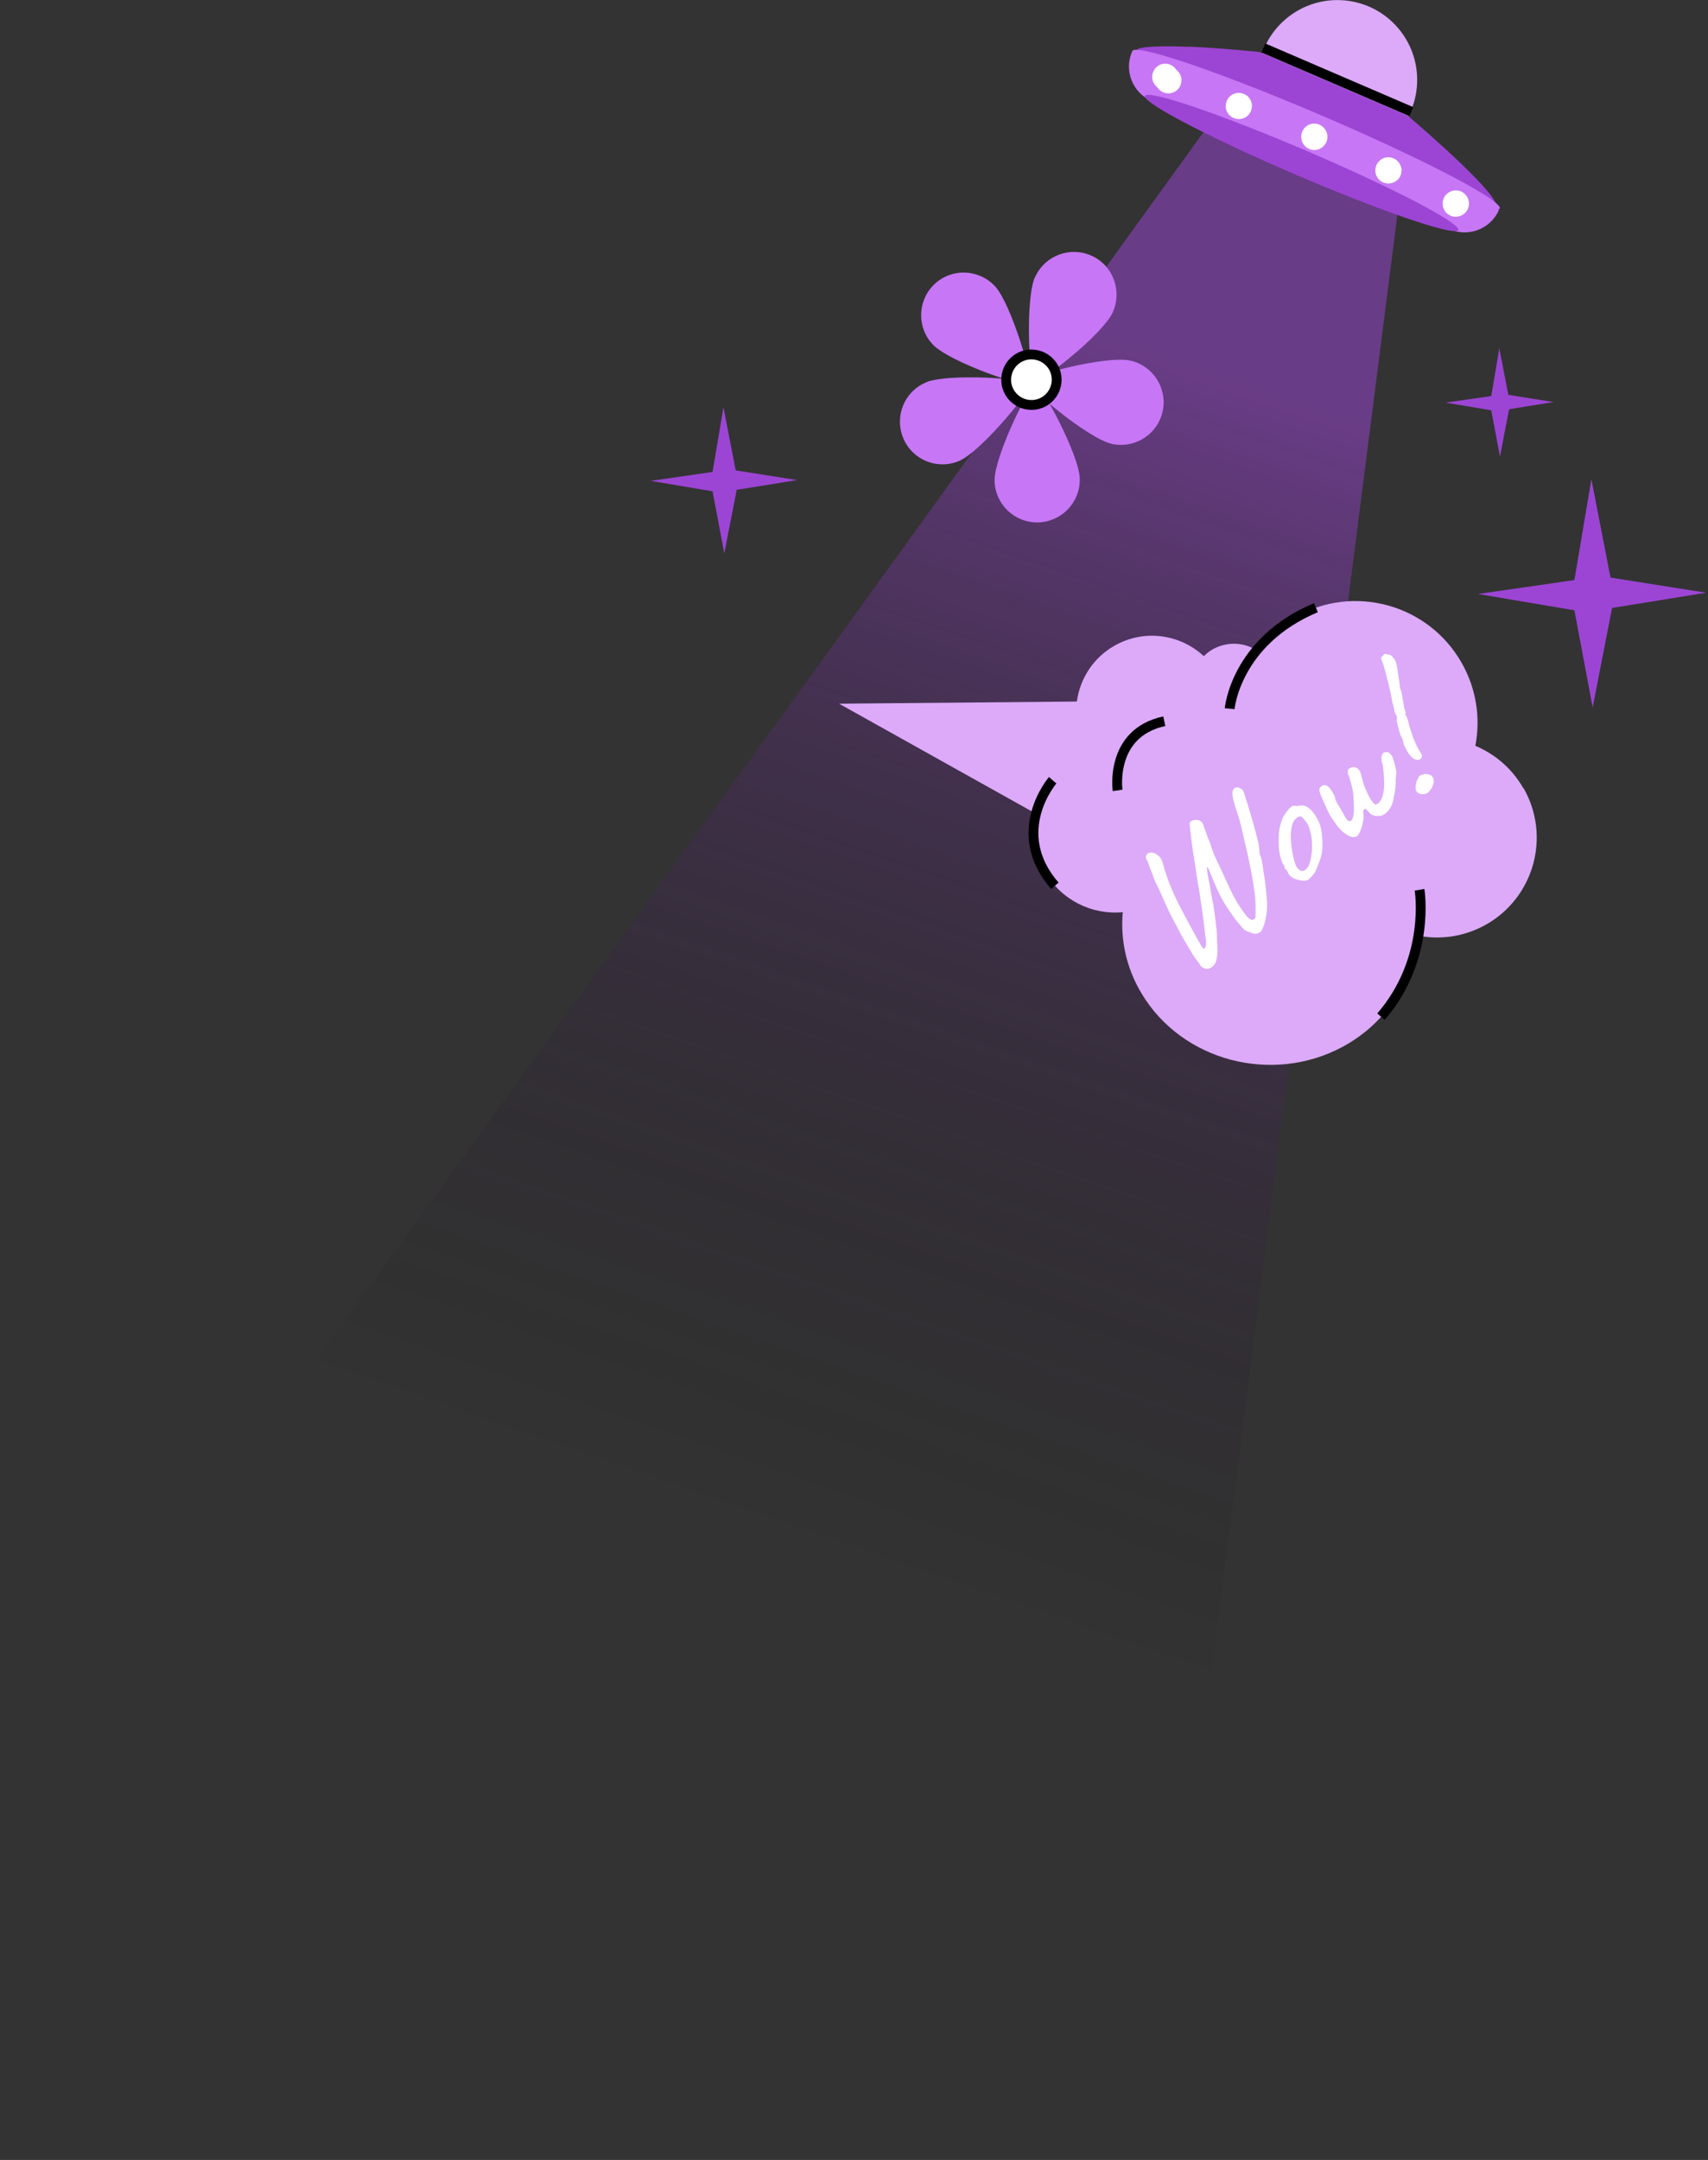 <?xml version="1.0" encoding="UTF-8"?> <svg xmlns="http://www.w3.org/2000/svg" width="174" height="220" viewBox="0 0 174 220" fill="none"><rect x="0" y="0" width="174" height="220" fill="#333333" stroke="none"/><g clip-path="url(#clip0_369_12626)"><path opacity="0.58" d="M117.15 219.51L0 183.16L123.58 12.11L123.92 11.72C125.36 11.98 129.14 13.33 133.47 15.18L133.54 15.21L133.97 15.4C138.18 17.23 141.61 18.96 142.63 19.77L142.57 20.21L117.14 219.51H117.16H117.15Z" fill="url(#paint0_linear_369_12626)" fill-opacity="0.9"></path><path d="M142.48 2.92C145.36 6.37 144.9 11.49 141.46 14.37C138.01 17.25 132.89 16.79 130.01 13.35C127.13 9.9 127.59 4.78 131.03 1.9C134.48 -0.98 139.6 -0.52 142.48 2.92Z" fill="#DCAAF9"></path><path d="M121.13 4.75C123.93 4.87 127.01 5.16 128.37 5.31L143.42 11.79C144.44 12.66 146.82 14.72 148.88 16.7C149.92 17.7 150.87 18.67 151.52 19.45C151.85 19.84 152.09 20.17 152.23 20.43C152.3 20.56 152.34 20.65 152.35 20.7C152.21 20.98 152.02 21.21 151.78 21.39L115.76 5.88C115.73 5.59 115.76 5.29 115.88 5C115.93 4.97 116.01 4.94 116.15 4.91C116.43 4.84 116.83 4.79 117.34 4.76C118.35 4.7 119.7 4.71 121.13 4.77V4.75Z" fill="#9C45D4"></path><path d="M152.72 21.37L115.32 5.27C114.49 7.2 115.38 9.45 117.32 10.29L147.7 23.36C149.63 24.19 151.88 23.3 152.72 21.36V21.37Z" fill="#C776F6"></path><path d="M152.77 21.23C152.72 21.35 152.47 21.38 152.07 21.34C149.77 21.1 142.22 18.41 133.45 14.65C124.91 10.99 117.9 7.47 115.91 5.91C115.49 5.58 115.29 5.34 115.35 5.2C115.42 5.05 115.81 5.03 116.47 5.15C119.17 5.63 126.38 8.23 134.68 11.78L134.83 11.85L135.65 12.2C143.74 15.7 150.3 19.02 152.22 20.53C152.64 20.86 152.84 21.11 152.79 21.25L152.77 21.23Z" fill="#C776F6"></path><path d="M148.57 23.44C148.53 23.54 148.32 23.57 147.97 23.53C146.01 23.32 139.56 21.03 132.08 17.83C124.8 14.7 118.81 11.7 117.12 10.37C116.76 10.1 116.6 9.88 116.65 9.77C116.71 9.64 117.04 9.63 117.61 9.73C119.92 10.14 126.06 12.35 133.14 15.38L133.26 15.43L133.95 15.73C140.85 18.72 146.46 21.55 148.09 22.84C148.45 23.12 148.62 23.34 148.57 23.45V23.44Z" fill="#9C45D4"></path><path d="M126.25 11.52C126.65 11.5 126.96 11.16 126.94 10.75C126.92 10.35 126.58 10.03 126.17 10.06C125.77 10.08 125.46 10.42 125.48 10.83C125.5 11.23 125.84 11.55 126.25 11.52Z" fill="white"></path><path d="M127.07 11.82C126.85 12.01 126.57 12.11 126.28 12.13C125.92 12.14 125.58 12.03 125.31 11.79C125.05 11.55 124.88 11.22 124.87 10.87C124.86 10.51 124.97 10.17 125.21 9.9C125.45 9.64 125.78 9.47 126.13 9.46C126.49 9.45 126.82 9.57 127.1 9.8C127.36 10.04 127.53 10.37 127.54 10.72C127.55 11.08 127.44 11.42 127.2 11.69C127.15 11.73 127.12 11.78 127.06 11.82H127.07ZM126.14 10.71C126.14 10.71 126.08 10.77 126.1 10.81L126.23 10.93C126.23 10.93 126.29 10.91 126.31 10.89C126.33 10.74 126.27 10.69 126.22 10.69C126.2 10.69 126.18 10.69 126.16 10.71H126.14Z" fill="white"></path><path d="M119.07 8.9C119.47 8.88 119.79 8.54 119.76 8.13C119.74 7.73 119.4 7.41 118.99 7.44C118.59 7.46 118.27 7.8 118.3 8.21C118.32 8.61 118.66 8.93 119.07 8.9Z" fill="white"></path><path d="M119.89 9.2C119.67 9.39 119.4 9.48 119.1 9.51C118.74 9.52 118.4 9.41 118.14 9.17C117.88 8.93 117.71 8.6 117.7 8.25C117.69 7.89 117.8 7.55 118.04 7.28C118.28 7.02 118.61 6.85 118.96 6.84C119.32 6.83 119.66 6.94 119.92 7.18C120.18 7.42 120.35 7.75 120.36 8.1C120.37 8.46 120.26 8.8 120.02 9.07C119.97 9.11 119.93 9.16 119.88 9.2H119.89ZM118.95 8.09V8.26L119.05 8.28C119.05 8.28 119.11 8.26 119.13 8.24V8.07L118.95 8.08V8.09Z" fill="white"></path><path d="M133.92 14.67C134.32 14.65 134.64 14.31 134.61 13.9C134.59 13.5 134.25 13.18 133.84 13.21C133.44 13.23 133.12 13.57 133.15 13.98C133.17 14.38 133.51 14.7 133.92 14.67Z" fill="white"></path><path d="M134.75 14.97C134.52 15.16 134.25 15.26 133.96 15.28C133.22 15.31 132.6 14.75 132.56 14C132.55 13.64 132.66 13.31 132.9 13.03C133.14 12.77 133.47 12.6 133.82 12.59C134.55 12.55 135.18 13.12 135.23 13.86C135.24 14.22 135.13 14.56 134.89 14.83C134.84 14.87 134.81 14.92 134.75 14.96V14.97ZM133.9 14.06C133.9 14.06 134.02 13.99 134.01 13.93C134.01 13.87 133.94 13.81 133.88 13.81C133.82 13.81 133.76 13.88 133.76 13.94C133.76 14 133.82 14.05 133.89 14.06H133.9Z" fill="white"></path><path d="M141.49 18.08C141.89 18.06 142.21 17.72 142.18 17.31C142.16 16.91 141.82 16.59 141.41 16.62C141.01 16.64 140.69 16.98 140.72 17.39C140.74 17.79 141.08 18.11 141.49 18.08Z" fill="white"></path><path d="M142.3 18.38C142.08 18.57 141.8 18.67 141.51 18.69C141.15 18.7 140.81 18.59 140.55 18.35C140.29 18.11 140.12 17.78 140.11 17.43C140.1 17.07 140.21 16.73 140.45 16.46C140.69 16.2 141.02 16.03 141.37 16.02C142.1 15.98 142.73 16.55 142.78 17.29C142.79 17.65 142.68 17.99 142.44 18.26C142.39 18.3 142.35 18.35 142.3 18.39V18.37V18.38ZM141.44 17.24L141.32 17.37L141.45 17.49C141.45 17.49 141.51 17.47 141.53 17.45C141.56 17.31 141.49 17.25 141.43 17.26V17.24H141.44Z" fill="white"></path><path d="M148.34 21.47C148.74 21.45 149.06 21.11 149.03 20.7C149.01 20.3 148.67 19.98 148.26 20.01C147.86 20.03 147.54 20.37 147.57 20.78C147.59 21.18 147.93 21.5 148.34 21.47Z" fill="white"></path><path d="M149.16 21.77C148.93 21.96 148.67 22.05 148.37 22.08C147.63 22.11 147.01 21.55 146.97 20.8C146.93 20.05 147.5 19.44 148.24 19.39C148.97 19.35 149.6 19.92 149.65 20.66C149.66 21.02 149.55 21.36 149.31 21.63C149.26 21.67 149.22 21.72 149.17 21.76L149.16 21.77ZM148.31 20.86C148.31 20.86 148.43 20.79 148.43 20.73C148.43 20.67 148.37 20.62 148.3 20.61C148.24 20.61 148.18 20.68 148.19 20.74C148.19 20.8 148.25 20.85 148.32 20.86H148.31Z" fill="white"></path><path d="M128.71 4.89L143.77 11.37" stroke="black" stroke-miterlimit="10"></path><path d="M73.78 56.4C74.21 54.23 74.62 52.06 75.05 49.89C77.1 49.56 79.15 49.23 81.2 48.9C79.12 48.57 77.04 48.24 74.95 47.91C74.53 45.77 74.11 43.62 73.7 41.48C73.33 43.67 72.96 45.87 72.59 48.07C70.49 48.37 68.39 48.68 66.29 48.98C68.39 49.33 70.49 49.69 72.59 50.04C72.99 52.16 73.39 54.27 73.79 56.39L73.78 56.4Z" fill="#9C45D4"></path><path d="M118.75 8.55C119.15 8.53 119.47 8.19 119.44 7.78C119.42 7.38 119.08 7.06 118.67 7.09C118.27 7.11 117.95 7.45 117.98 7.86C118 8.26 118.34 8.58 118.75 8.55Z" fill="white"></path><path d="M119.57 8.85C119.35 9.04 119.08 9.13 118.78 9.16C118.42 9.17 118.08 9.06 117.82 8.82C117.56 8.58 117.39 8.25 117.38 7.9C117.37 7.54 117.48 7.2 117.72 6.93C117.96 6.67 118.29 6.5 118.64 6.49C119 6.48 119.34 6.59 119.6 6.83C119.86 7.07 120.03 7.4 120.04 7.75C120.05 8.11 119.94 8.45 119.7 8.72C119.65 8.76 119.61 8.81 119.56 8.85H119.57ZM118.63 7.74V7.91L118.73 7.93C118.73 7.93 118.79 7.91 118.81 7.89V7.72L118.63 7.73V7.74Z" fill="white"></path><path d="M152.81 46.48C153.12 44.88 153.43 43.28 153.74 41.68C155.25 41.44 156.77 41.19 158.27 40.95C156.73 40.71 155.2 40.47 153.66 40.22C153.35 38.64 153.04 37.06 152.74 35.48C152.47 37.1 152.19 38.72 151.92 40.34C150.37 40.56 148.82 40.79 147.27 41.01C148.82 41.27 150.37 41.53 151.92 41.79C152.21 43.35 152.51 44.91 152.8 46.47L152.81 46.48Z" fill="#9C45D4"></path><path d="M162.25 72.07C162.91 68.69 163.56 65.3 164.23 61.92C167.43 61.41 170.63 60.89 173.81 60.37C170.57 59.86 167.32 59.35 164.07 58.83C163.42 55.49 162.76 52.15 162.12 48.81C161.54 52.23 160.96 55.66 160.39 59.08C157.12 59.56 153.84 60.03 150.56 60.5C153.83 61.05 157.11 61.61 160.39 62.16C161.01 65.46 161.63 68.76 162.25 72.06V72.07Z" fill="#9C45D4"></path><path d="M113.42 45.25L113.23 45.2C112.66 45.07 111.82 44.65 110.85 44.04C109.89 43.44 108.84 42.68 107.88 41.91C106.91 41.14 106.03 40.37 105.41 39.76C105.1 39.45 104.85 39.18 104.7 38.98C104.64 38.91 104.6 38.85 104.58 38.8C104.62 38.77 104.69 38.73 104.77 38.69C105 38.57 105.33 38.44 105.75 38.29C106.58 38 107.7 37.68 108.9 37.4C110.1 37.12 111.37 36.88 112.5 36.75C113.64 36.62 114.58 36.6 115.15 36.73C117.48 37.25 118.96 39.58 118.44 41.92C117.93 44.2 115.71 45.65 113.44 45.25H113.42Z" fill="#C776F6"></path><path d="M105.46 28.2C106.45 26.02 109.03 25.06 111.21 26.05C113.39 27.04 114.35 29.62 113.36 31.81L113.3 31.94C113.03 32.46 112.47 33.15 111.74 33.92C110.95 34.73 110 35.6 109.04 36.39C108.09 37.18 107.16 37.88 106.42 38.36C106.05 38.6 105.74 38.78 105.51 38.89C105.43 38.93 105.36 38.96 105.31 38.97C105.29 38.92 105.27 38.85 105.24 38.76C105.17 38.51 105.11 38.16 105.05 37.72C104.94 36.85 104.85 35.68 104.83 34.45C104.8 33.22 104.83 31.92 104.93 30.79C105.03 29.65 105.2 28.72 105.45 28.19L105.46 28.2Z" fill="#C776F6"></path><path d="M95.04 35.1C93.38 33.37 93.45 30.62 95.18 28.96C96.91 27.3 99.67 27.38 101.32 29.11L101.42 29.21C101.8 29.65 102.23 30.43 102.67 31.4C103.13 32.43 103.58 33.65 103.96 34.82C104.34 36 104.64 37.12 104.82 37.98C104.91 38.41 104.96 38.77 104.98 39.02C104.98 39.11 104.98 39.18 104.98 39.23C104.93 39.23 104.85 39.23 104.76 39.22C104.51 39.19 104.15 39.12 103.73 39.01C102.88 38.79 101.77 38.43 100.61 38C99.45 37.57 98.26 37.06 97.25 36.55C96.23 36.03 95.43 35.52 95.03 35.1H95.04Z" fill="#C776F6"></path><path d="M92.03 44.66C91.09 42.45 92.1 39.9 94.31 38.96L94.54 38.86C95.09 38.68 95.93 38.56 96.92 38.49C98.05 38.42 99.34 38.42 100.58 38.47C101.81 38.53 102.98 38.63 103.84 38.77C104.27 38.84 104.63 38.91 104.87 38.98C104.96 39.01 105.02 39.03 105.07 39.05C105.05 39.1 105.02 39.17 104.98 39.25C104.86 39.48 104.67 39.78 104.42 40.15C103.92 40.87 103.2 41.79 102.39 42.72C101.58 43.65 100.69 44.59 99.86 45.36C99.02 46.14 98.27 46.71 97.73 46.94C95.52 47.89 92.97 46.87 92.03 44.66Z" fill="#C776F6"></path><path d="M105.48 39.02C105.48 39.02 105.57 39.11 105.63 39.18C105.8 39.37 106.01 39.66 106.25 40.03C106.73 40.77 107.31 41.78 107.86 42.88C108.42 43.98 108.95 45.16 109.35 46.22C109.75 47.29 110 48.2 110 48.79C110.04 51.19 108.13 53.16 105.74 53.21C103.34 53.25 101.36 51.35 101.32 48.95V48.9C101.32 48.31 101.53 47.42 101.88 46.36C102.24 45.29 102.73 44.09 103.24 42.97C103.76 41.85 104.29 40.81 104.75 40.06C104.98 39.68 105.18 39.39 105.34 39.19C105.4 39.12 105.44 39.07 105.48 39.03V39.02Z" fill="#C776F6"></path><path d="M103.5 36.64C104.62 35.77 106.23 35.98 107.11 37.1C107.98 38.22 107.77 39.84 106.65 40.71C105.53 41.58 103.92 41.37 103.04 40.25C102.17 39.13 102.38 37.51 103.5 36.64Z" fill="white" stroke="black"></path><path d="M155.195 80.3C154.042 78.271 152.294 76.804 150.3 75.965C150.834 73.174 150.422 70.178 148.901 67.507C145.506 61.54 137.917 59.453 131.959 62.846C130.389 63.738 129.099 64.922 128.098 66.285C126.781 65.418 125.039 65.305 123.557 66.128C123.209 66.328 122.899 66.57 122.634 66.835C120.227 64.588 116.549 64.042 113.53 65.772C111.354 67.004 110.015 69.155 109.703 71.455L85.48 71.674L105.599 82.914C105.156 84.852 105.405 86.942 106.453 88.798C108.109 91.698 111.261 93.211 114.38 92.908C114.13 95.695 114.728 98.594 116.309 101.213C120.425 108.07 129.585 110.487 136.776 106.623C141.288 104.189 143.95 99.86 144.28 95.265C146.625 95.762 149.15 95.441 151.41 94.162C156.293 91.382 157.995 85.18 155.224 80.294L155.195 80.3Z" fill="#DCAAF9"></path><path d="M144.825 77.199C144.581 77.469 144.287 77.475 143.942 77.215C143.597 76.956 143.293 76.485 142.998 75.798C142.966 75.631 142.934 75.464 142.888 75.33C142.828 75.179 142.786 75.065 142.722 74.996C142.67 74.832 142.603 74.642 142.53 74.421C142.463 74.18 142.41 73.956 142.361 73.751C142.31 73.537 142.279 73.38 142.276 73.309C142.321 73.28 142.33 73.218 142.319 73.108C142.308 72.998 142.281 72.911 142.235 72.829C142.179 72.748 142.117 72.637 142.072 72.513C142.046 72.376 142.027 72.278 142.034 72.205C141.993 72.152 141.968 72.075 141.971 71.983C141.954 71.895 141.941 71.826 141.921 71.779C141.892 71.734 141.875 71.696 141.865 71.647C141.876 71.594 141.847 71.549 141.837 71.5C141.802 71.262 141.74 70.938 141.647 70.508C141.562 70.066 141.442 69.6 141.312 69.136C141.2 68.659 141.09 68.242 140.981 67.886C140.882 67.529 140.801 67.32 140.748 67.259C140.708 67.155 140.693 67.076 140.699 67.004C140.706 66.931 140.755 66.871 140.862 66.84C140.88 66.775 140.902 66.731 140.947 66.701C140.989 66.653 141.024 66.626 141.06 66.598C141.06 66.598 141.091 66.603 141.155 66.621C141.23 66.637 141.324 66.65 141.461 66.674C141.596 66.689 141.706 66.729 141.784 66.816C141.861 66.903 141.953 67.007 142.048 67.132C142.189 67.339 142.272 67.608 142.328 67.954C142.384 68.299 142.438 68.686 142.497 69.102C142.55 69.377 142.581 69.646 142.607 69.886C142.654 70.131 142.68 70.269 142.709 70.314C142.738 70.359 142.763 70.436 142.784 70.544C142.805 70.652 142.831 70.79 142.863 70.957C142.882 71.106 142.906 71.284 142.943 71.481C142.981 71.677 143.017 71.864 143.039 72.033C143.067 72.18 143.106 72.274 143.123 72.312C143.143 72.359 143.162 72.406 143.173 72.465C143.192 72.512 143.196 72.583 143.187 72.646C143.154 72.683 143.142 72.726 143.176 72.801L143.231 72.872C143.27 72.915 143.302 73.031 143.379 73.22C143.442 73.391 143.507 73.623 143.562 73.908C143.776 74.6 143.962 75.144 144.128 75.53C144.293 75.916 144.434 76.225 144.591 76.46C144.764 76.722 144.845 76.879 144.856 76.938C144.875 76.985 144.871 77.068 144.807 77.161L144.811 77.181L144.825 77.199ZM145.836 80.294C145.695 80.514 145.551 80.664 145.428 80.769C145.292 80.856 145.106 80.892 144.872 80.896C144.539 80.858 144.33 80.725 144.256 80.495C144.177 80.245 144.207 79.924 144.336 79.533C144.44 79.279 144.521 79.12 144.599 79.044C144.685 78.967 144.845 78.895 145.1 78.846C145.552 78.811 145.851 78.937 145.982 79.197C146.133 79.453 146.083 79.829 145.836 80.294Z" fill="white"></path><path d="M138.218 85.167C138.066 85.277 137.846 85.299 137.574 85.209C137.31 85.106 137.031 84.926 136.739 84.677C136.453 84.406 136.2 84.098 135.971 83.755C135.725 83.425 135.549 83.143 135.427 82.933C135.321 82.698 135.205 82.466 135.101 82.242C135.086 82.163 135.063 82.096 135.034 82.051C135.014 82.004 134.968 81.921 134.91 81.83C134.858 81.718 134.783 81.539 134.673 81.285C134.582 81.079 134.517 80.897 134.469 80.754C134.421 80.61 134.412 80.51 134.407 80.43C134.408 80.328 134.453 80.248 134.529 80.162C134.596 80.088 134.675 80.022 134.781 79.992C134.887 79.961 134.991 79.972 135.11 80.01C135.212 80.011 135.333 80.11 135.471 80.297C135.615 80.463 135.745 80.662 135.857 80.875C135.967 81.078 136.02 81.251 136.025 81.382C136.038 81.451 136.118 81.598 136.245 81.839C136.383 82.077 136.532 82.323 136.673 82.581C136.834 82.836 136.946 83.048 137.027 83.206C137.137 83.409 137.256 83.549 137.402 83.623C137.567 83.683 137.693 83.597 137.799 83.353C137.912 83.097 137.951 82.611 137.918 81.905C137.9 81.44 137.877 81.057 137.844 80.778C137.811 80.5 137.764 80.254 137.703 80.042C137.638 79.81 137.573 79.578 137.503 79.317C137.433 79.116 137.37 78.945 137.334 78.809C137.306 78.662 137.285 78.554 137.303 78.489C137.343 78.38 137.408 78.296 137.501 78.248C137.611 78.186 137.755 78.138 137.947 78.132C138.167 78.161 138.34 78.27 138.464 78.44C138.587 78.599 138.677 78.857 138.743 79.201C138.786 79.427 138.859 79.698 138.972 80.022C139.093 80.335 139.234 80.644 139.373 80.943C139.519 81.231 139.655 81.459 139.789 81.627C139.94 81.832 140.053 81.943 140.145 81.946C140.224 81.93 140.318 81.892 140.397 81.826C140.523 81.741 140.633 81.567 140.744 81.352C140.854 81.127 140.927 80.818 140.975 80.432C141.006 80.273 141.003 80.05 141.013 79.783C141.01 79.499 140.996 79.216 140.971 78.926C140.944 78.626 140.923 78.355 140.893 78.147C140.869 77.917 140.845 77.789 140.817 77.754C140.765 77.693 140.752 77.573 140.748 77.391C140.753 77.257 140.746 77.167 140.744 77.106C140.749 77.024 140.779 76.916 140.846 76.791C140.898 76.689 140.969 76.635 141.058 76.618C141.136 76.603 141.244 76.582 141.375 76.629C141.458 76.633 141.536 76.669 141.594 76.76C141.668 76.827 141.75 76.933 141.845 77.058C141.902 77.199 141.958 77.382 142.025 77.624C142.097 77.844 142.151 78.068 142.194 78.294C142.233 78.5 142.264 78.657 142.253 78.761C142.247 78.834 142.23 78.959 142.207 79.157C142.18 79.335 142.175 79.52 142.191 79.71C142.165 80.214 142.127 80.547 142.091 80.727C142.054 80.907 142.013 81.068 141.991 81.215C141.941 81.591 141.832 81.927 141.683 82.211C141.522 82.486 141.34 82.704 141.117 82.869C140.894 83.034 140.693 83.103 140.48 83.103C140.036 83.178 139.67 83.025 139.381 82.632C139.325 82.551 139.253 82.494 139.173 82.448C139.1 82.391 139.063 82.357 139.063 82.357C139.018 82.386 138.977 82.435 138.921 82.517C138.881 82.575 138.865 82.701 138.889 82.879C138.936 83.125 138.91 83.415 138.843 83.754C138.783 84.081 138.697 84.372 138.577 84.65C138.455 84.917 138.338 85.103 138.214 85.198L138.223 85.196L138.184 85.204L138.218 85.167Z" fill="white"></path><path d="M133.383 89.526C133.249 89.623 133.127 89.677 132.997 89.692C132.887 89.703 132.742 89.69 132.558 89.684C132.211 89.629 131.918 89.532 131.701 89.411C131.472 89.282 131.307 89.11 131.218 88.913C131.188 88.807 131.141 88.724 131.077 88.655L130.992 88.529C130.898 88.516 130.863 88.492 130.869 88.471C130.861 88.431 130.873 88.388 130.852 88.331C130.915 88.289 130.89 88.212 130.779 88.111C130.705 88.044 130.603 87.829 130.496 87.483C130.399 87.135 130.317 86.764 130.289 86.403C130.28 86.252 130.262 86.052 130.264 85.797C130.254 85.534 130.262 85.257 130.28 84.979C130.306 84.689 130.331 84.45 130.384 84.246C130.478 83.831 130.588 83.505 130.704 83.259C130.829 83.01 130.978 82.778 131.17 82.558C131.352 82.34 131.496 82.19 131.577 82.134C131.666 82.066 131.858 82.059 132.131 82.099C132.443 82.029 132.706 82.019 132.911 82.081C133.136 82.14 133.359 82.291 133.614 82.558C133.882 82.842 134.116 83.215 134.338 83.681C134.556 84.128 134.685 84.796 134.715 85.696C134.732 86.263 134.707 86.716 134.632 87.067C134.545 87.409 134.42 87.769 134.252 88.168C134.138 88.475 134.034 88.729 133.909 88.926C133.772 89.115 133.606 89.31 133.381 89.516L133.383 89.526ZM133.64 86.778C133.674 86.324 133.676 85.906 133.637 85.547C133.609 85.186 133.508 84.767 133.365 84.285C133.317 84.142 133.246 83.983 133.131 83.811C133.005 83.632 132.885 83.481 132.756 83.343C132.626 83.195 132.523 83.133 132.456 83.156C132.275 83.171 132.12 83.262 131.959 83.435C131.805 83.587 131.678 83.825 131.609 84.154C131.493 84.665 131.455 85.212 131.525 85.789C131.574 86.36 131.683 86.981 131.842 87.653C131.966 88.138 132.152 88.469 132.407 88.634C132.669 88.777 132.912 88.72 133.144 88.442C133.393 88.149 133.551 87.59 133.641 86.788L133.64 86.778Z" fill="white"></path><path d="M128.369 94.917C128.239 95.034 128.097 95.092 127.926 95.104C127.775 95.113 127.638 95.088 127.523 95.019C127.447 94.993 127.308 94.958 127.143 94.898C126.969 94.84 126.821 94.756 126.708 94.646C126.426 94.343 126.173 94.035 125.923 93.737C125.69 93.426 125.381 92.986 124.996 92.408C124.689 91.927 124.415 91.451 124.179 90.966C123.95 90.46 123.741 90.012 123.574 89.616C123.412 89.199 123.281 88.888 123.185 88.652C123.087 88.406 123.006 88.3 122.99 88.323C122.946 88.362 122.947 88.474 122.979 88.692C122.999 88.902 123.046 89.147 123.103 89.442C123.159 89.736 123.216 90.031 123.272 90.326C123.327 90.61 123.362 90.848 123.388 91.037C123.471 91.469 123.56 91.93 123.648 92.443C123.73 92.926 123.784 93.415 123.845 93.892C123.896 94.371 123.945 94.789 123.982 95.138C123.963 95.305 123.977 95.536 123.992 95.829C124.004 96.101 124.021 96.403 124.03 96.717C124.04 97.031 124.022 97.309 123.959 97.566C123.901 97.954 123.762 98.235 123.544 98.43C123.345 98.61 123.117 98.695 122.858 98.673C122.793 98.655 122.717 98.629 122.631 98.605C122.565 98.577 122.483 98.521 122.387 98.448C122.301 98.373 122.218 98.256 122.16 98.115C122.042 97.975 121.879 97.761 121.655 97.448C121.45 97.121 121.229 96.766 121.001 96.372C120.761 95.97 120.544 95.584 120.331 95.218C120.126 94.839 119.964 94.524 119.833 94.264C119.429 93.537 119.046 92.766 118.688 91.959C118.337 91.14 117.959 90.337 117.571 89.536C117.491 89.276 117.395 88.989 117.264 88.678C117.131 88.358 117.022 88.053 116.928 87.776C116.759 87.533 116.714 87.348 116.748 87.209C116.781 87.061 116.862 86.953 116.994 86.897C117.133 86.83 117.275 86.823 117.423 86.856C117.602 86.883 117.803 86.976 118.011 87.16C118.238 87.331 118.398 87.636 118.501 88.064C118.668 88.725 118.937 89.488 119.289 90.367C119.637 91.227 120.125 92.233 120.752 93.375C120.897 93.653 121.073 93.986 121.276 94.354C121.481 94.732 121.682 95.091 121.873 95.451C122.072 95.8 122.241 96.093 122.378 96.332C122.533 96.557 122.625 96.661 122.654 96.656C122.747 96.607 122.822 96.471 122.856 96.22C122.887 95.959 122.86 95.659 122.786 95.327C122.682 94.308 122.553 93.264 122.389 92.196C122.231 91.106 122.058 90.049 121.878 89.005C121.825 88.567 121.76 88.121 121.677 87.638C121.593 87.145 121.524 86.68 121.462 86.254C121.409 85.816 121.353 85.419 121.315 85.06C121.265 84.693 121.228 84.395 121.212 84.153C121.186 83.914 121.207 83.757 121.247 83.699C121.419 83.584 121.59 83.521 121.76 83.508C121.927 83.476 122.131 83.529 122.373 83.676C122.441 83.714 122.49 83.806 122.557 83.946C122.615 84.088 122.661 84.222 122.697 84.357C122.744 84.44 122.809 84.621 122.895 84.91C122.989 85.187 123.108 85.49 123.264 85.826C123.363 86.184 123.48 86.528 123.617 86.869C123.75 87.189 123.861 87.453 123.96 87.648C124.211 88.16 124.471 88.721 124.753 89.339C125.024 89.959 125.302 90.557 125.611 91.16C125.915 91.733 126.215 92.235 126.508 92.647C126.717 92.943 126.882 93.166 127.016 93.334C127.158 93.49 127.289 93.587 127.402 93.647C127.476 93.714 127.578 93.715 127.7 93.661C127.832 93.605 127.892 93.492 127.905 93.347C127.918 92.937 127.918 92.57 127.909 92.256C127.906 91.921 127.885 91.599 127.856 91.289C127.823 90.959 127.765 90.604 127.711 90.217C127.614 89.553 127.485 88.825 127.316 88.053C127.164 87.257 126.983 86.477 126.797 85.719C126.619 84.949 126.469 84.275 126.33 83.711C126.114 83.009 125.936 82.453 125.796 82.041C125.674 81.617 125.592 81.297 125.567 81.057C125.531 80.82 125.546 80.633 125.602 80.501C125.628 80.424 125.684 80.342 125.773 80.274C125.862 80.206 125.999 80.18 126.146 80.203C126.22 80.219 126.299 80.255 126.404 80.326C126.505 80.378 126.593 80.463 126.68 80.599C126.749 80.8 126.855 81.136 126.994 81.598C127.142 82.048 127.289 82.549 127.457 83.108C127.623 83.656 127.766 84.189 127.905 84.702C128.043 85.205 128.143 85.623 128.215 85.946C128.274 86.25 128.293 86.511 128.307 86.743C128.321 86.974 128.361 87.129 128.417 87.21C128.446 87.255 128.488 87.421 128.555 87.713C128.609 87.998 128.667 88.354 128.717 88.772C128.796 89.184 128.85 89.622 128.907 90.079C128.964 90.537 129.006 90.967 129.04 91.357C129.074 91.748 129.093 92.06 129.088 92.295C129.074 92.807 129.017 93.255 128.92 93.651C128.841 94.033 128.736 94.338 128.636 94.561C128.527 94.785 128.441 94.924 128.37 94.978L128.369 94.917Z" fill="white"></path><path d="M125.269 72.184C125.269 72.184 125.86 65.34 134.057 61.894" stroke="black"></path><path d="M107.24 79.473C107.24 79.473 102.69 84.734 107.46 90.224" stroke="black"></path><path d="M144.612 90.629C144.612 90.629 145.801 97.621 140.687 103.551" stroke="black"></path><path d="M113.853 80.505C113.853 80.505 113.016 74.658 118.611 73.462" stroke="black"></path></g><defs><linearGradient id="paint0_linear_369_12626" x1="126.62" y1="5.02" x2="74.4" y2="155.67" gradientUnits="userSpaceOnUse"><stop offset="0.2" stop-color="#9C45D4"></stop><stop offset="1" stop-opacity="0"></stop></linearGradient><clipPath id="clip0_369_12626"><rect width="173.81" height="219.51" fill="white"></rect></clipPath></defs></svg> 